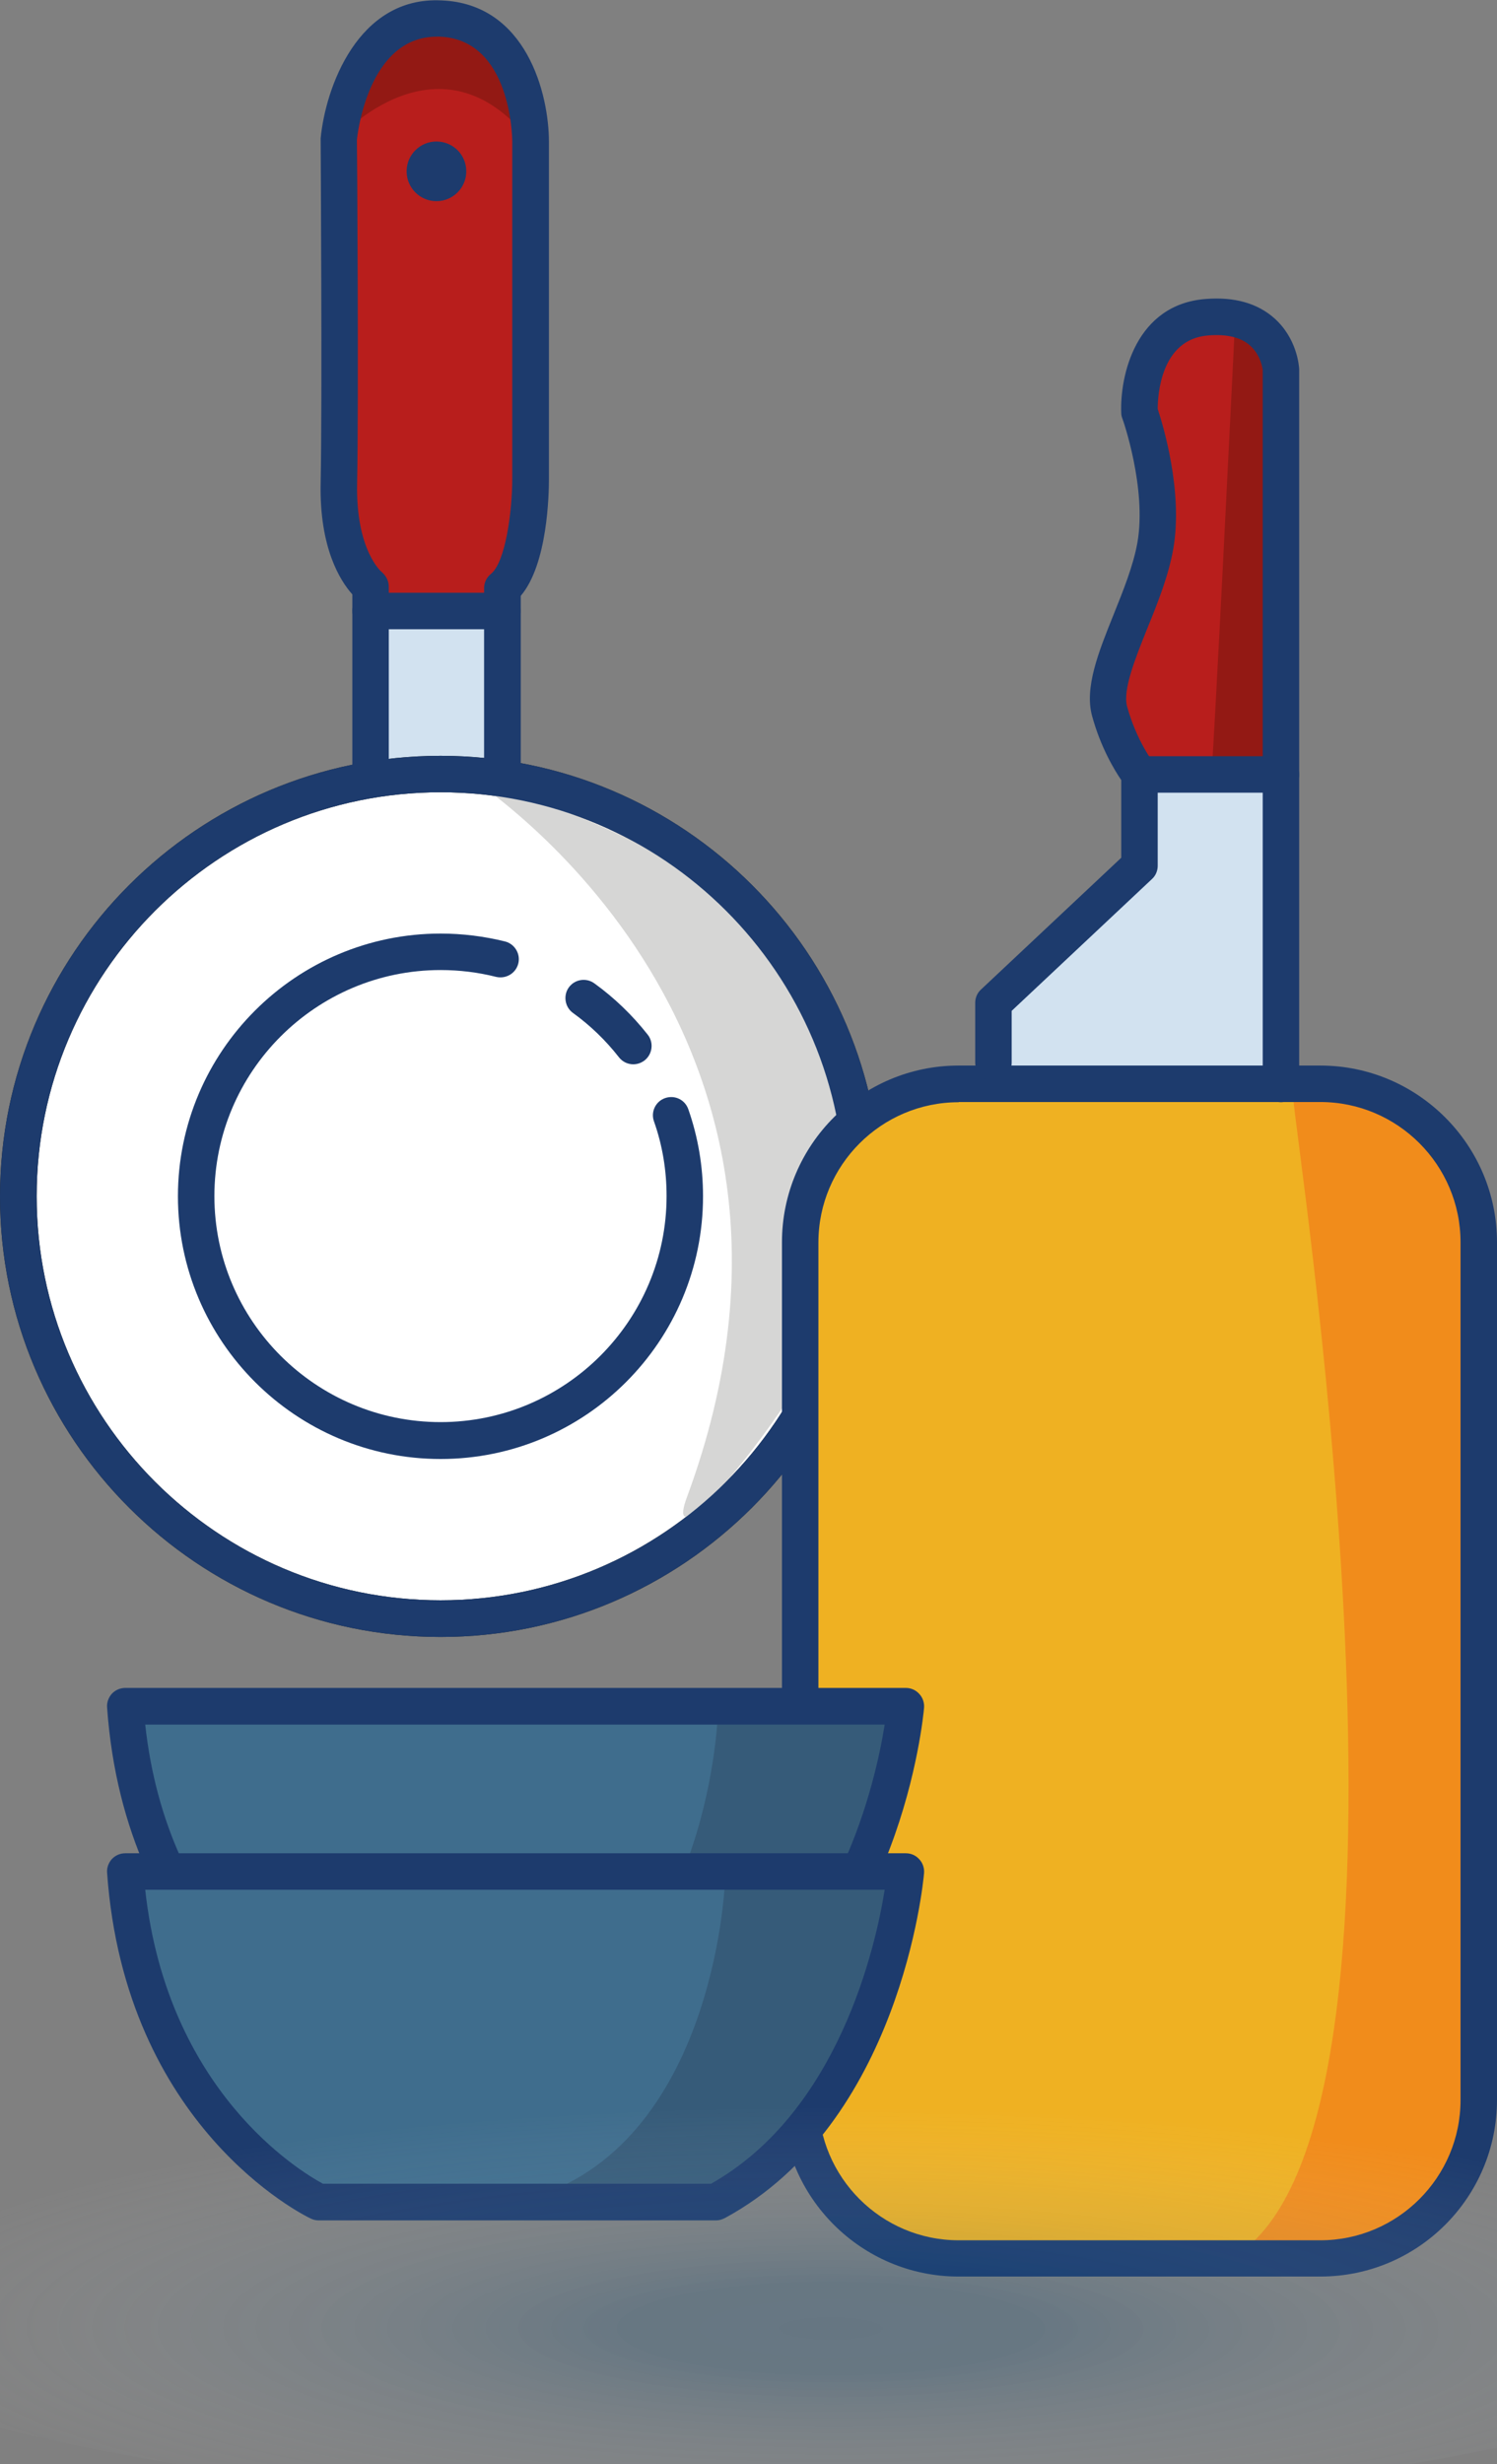 <?xml version="1.0" encoding="utf-8"?><!--Generator: Adobe Illustrator 25.0.0, SVG Export Plug-In . SVG Version: 6.00 Build 0)--><svg version="1.1" id="Capa_1" xmlns="http://www.w3.org/2000/svg" xmlns:xlink="http://www.w3.org/1999/xlink" x="0px" y="0px" viewBox="0 0 72.27 118.93" style="enable-background:new 0 0 72.27 118.93;" xml:space="preserve"><rect x="0" y="0" width="72.27" height="118.93" fill="#808080" stroke="none"/><style type="text/css">.st0{fill:#135AA4;}
	.st1{fill:none;stroke:#585F6A;stroke-miterlimit:10;}
	.st2{fill:#0E5298;}
	.st3{fill:#1D1D1B;}
	.st4{fill:none;}
	.st5{fill:#585F6A;}
	.st6{fill:#80A9CE;}
	.st7{fill:#E0E0DF;}
	.st8{fill:#F5F5F5;}
	.st9{clip-path:url(#SVGID_2_);fill:none;stroke:#585F6A;stroke-miterlimit:10;}
	.st10{clip-path:url(#SVGID_4_);fill:#585F6A;}
	.st11{clip-path:url(#SVGID_4_);fill:#0E5298;}
	.st12{clip-path:url(#SVGID_4_);fill:#FFFFFF;}
	.st13{clip-path:url(#SVGID_4_);fill:#FDFDFD;}
	.st14{clip-path:url(#SVGID_6_);fill:#1D1D1B;}
	.st15{clip-path:url(#SVGID_6_);fill:#706F6F;}
	.st16{clip-path:url(#SVGID_6_);fill:#706F6E;}
	.st17{clip-path:url(#SVGID_6_);fill:#FFFFFF;}
	.st18{clip-path:url(#SVGID_6_);fill:#80A9CE;}
	.st19{clip-path:url(#SVGID_6_);fill:#7092B1;}
	.st20{clip-path:url(#SVGID_6_);fill:#E5E6E5;}
	.st21{fill:#1D3B6D;}
	.st22{fill:#F08E20;}
	.st23{fill:#DA2739;}
	.st24{fill:none;stroke:#58606B;stroke-width:2;stroke-linecap:round;stroke-linejoin:round;stroke-miterlimit:10;}
	.st25{fill:none;stroke:#FFFFFF;stroke-width:2;stroke-linecap:round;stroke-linejoin:round;stroke-miterlimit:10;}
	.st26{fill:#FFFFFF;stroke:#E4E5E4;stroke-width:3;stroke-miterlimit:10;}
	.st27{fill:none;stroke:#FFFFFF;stroke-width:4;stroke-linecap:round;stroke-linejoin:round;stroke-miterlimit:10;}
	.st28{fill:#58606B;}
	.st29{fill:#32BA46;}
	.st30{fill:#FFFFFF;}
	.st31{fill:#D2E2F0;}
	.st32{fill:#1E1E1C;}
	.st33{fill:#B81E1C;}
	.st34{fill:#931914;}
	.st35{fill:#D6D6D5;}
	.st36{fill:#EFB122;}
	.st37{fill:#F18C1B;}
	.st38{fill:#3F6D8D;}
	.st39{fill:#365B79;}
	.st40{opacity:0.2;fill:url(#SVGID_7_);}
	.st41{opacity:0.2;fill:url(#SVGID_8_);}
	.st42{fill:#3F6D8D;stroke:#1D3B6D;stroke-width:2;stroke-miterlimit:10;}
	.st43{fill:none;stroke:#1D3B6D;stroke-width:2;stroke-miterlimit:10;}
	.st44{fill:#18519C;}
	.st45{fill:#203668;}
	.st46{fill:#1F3463;}
	.st47{fill:#EE8C00;}
	.st48{opacity:0.2;fill:url(#SVGID_9_);}
	.st49{fill:#C41718;stroke:#1D3B6D;stroke-width:2.5;stroke-linecap:round;stroke-linejoin:round;stroke-miterlimit:10;}
	.st50{fill:#407093;stroke:#1D3B6D;stroke-width:2.5;stroke-linecap:round;stroke-linejoin:round;stroke-miterlimit:10;}
	.st51{fill:#EE8C00;stroke:#1D3B6D;stroke-width:2;stroke-miterlimit:10;}
	.st52{fill:#407093;stroke:#1D3B6D;stroke-width:2;stroke-linecap:round;stroke-linejoin:round;stroke-miterlimit:10;}
	.st53{fill:#365E7D;}
	.st54{fill:#FAB615;}
	.st55{fill:#C41718;}
	.st56{fill:#9B150F;}
	.st57{fill:none;stroke:#1D3B6D;stroke-width:2;stroke-linecap:round;stroke-linejoin:round;stroke-miterlimit:10;}
	.st58{opacity:0.2;fill:url(#SVGID_10_);}
	.st59{fill:none;stroke:#1D3B6D;stroke-width:2.23;stroke-linecap:round;stroke-linejoin:round;stroke-miterlimit:10;}
	.st60{fill:#FF9100;}
	.st61{fill:#FAB612;}
	.st62{fill:#FFFFFF;stroke:#1D3B6D;stroke-width:1.664;stroke-linecap:round;stroke-linejoin:round;stroke-miterlimit:10;}
	.st63{fill:#FF9100;stroke:#1D3B6D;stroke-width:1.664;stroke-miterlimit:10;}
	.st64{fill:none;stroke:#1D3B6D;stroke-width:1.664;stroke-linecap:round;stroke-linejoin:round;stroke-miterlimit:10;}
	.st65{fill:#D4E5F4;stroke:#1D1D1B;stroke-width:1.664;stroke-linecap:round;stroke-linejoin:round;stroke-miterlimit:10;}
	.st66{fill-rule:evenodd;clip-rule:evenodd;fill:#407093;}
	.st67{opacity:0.2;fill:url(#SVGID_11_);}
	.st68{opacity:0.2;fill:url(#SVGID_12_);}
	.st69{fill:#407093;}
	.st70{fill:none;stroke:#1D3B6D;stroke-width:1.762;stroke-linecap:round;stroke-linejoin:round;stroke-miterlimit:10;}
	.st71{fill:#FAB615;stroke:#1D3B6D;stroke-width:1.762;stroke-linecap:round;stroke-linejoin:round;stroke-miterlimit:10;}
	.st72{fill:#FAB615;stroke:#1D3B6D;stroke-width:1.802;stroke-linecap:round;stroke-linejoin:round;stroke-miterlimit:10;}
	.st73{fill-rule:evenodd;clip-rule:evenodd;fill:#C41718;}
	.st74{fill:#FFFFFF;stroke:#1D1D1B;stroke-width:1.762;stroke-linecap:round;stroke-linejoin:round;stroke-miterlimit:10;}
	.st75{fill:#C4191A;stroke:#1D3B6D;stroke-width:1.762;stroke-linecap:round;stroke-linejoin:round;stroke-miterlimit:10;}
	.st76{fill-rule:evenodd;clip-rule:evenodd;fill:#D5D6D6;}
	.st77{opacity:0.2;fill:url(#SVGID_13_);}
	.st78{fill:#D4E5F4;}
	.st79{fill-rule:evenodd;clip-rule:evenodd;fill:#D4E5F4;}
	.st80{opacity:0.2;fill:url(#SVGID_14_);}
	.st81{opacity:0.2;fill:url(#SVGID_15_);}
	.st82{fill:#D4E5F4;stroke:#1D3B6D;stroke-width:1.762;stroke-linecap:round;stroke-linejoin:round;stroke-miterlimit:10;}
	.st83{fill:#407093;stroke:#1D1D1B;stroke-width:1.762;stroke-miterlimit:10;}
	.st84{fill:none;stroke:#1D3B6D;stroke-width:1.762;stroke-miterlimit:10;}
	.st85{fill:#407093;stroke:#1D3B6D;stroke-width:1.762;stroke-miterlimit:10;}
	.st86{fill:#FF9100;stroke:#1D1D1B;stroke-width:1.762;stroke-miterlimit:10;}
	.st87{fill:#FAB615;stroke:#1D1D1B;stroke-width:1.762;stroke-linecap:round;stroke-linejoin:round;stroke-miterlimit:10;}
	.st88{fill:#FFFFFF;stroke:#1D3B6D;stroke-width:1.762;stroke-miterlimit:10;}
	.st89{fill:#FF9100;stroke:#1D3B6D;stroke-width:1.762;stroke-miterlimit:10;}
	
		.st90{fill-rule:evenodd;clip-rule:evenodd;fill:#407093;stroke:#1D3B6D;stroke-width:1.762;stroke-linecap:round;stroke-linejoin:round;stroke-miterlimit:10;}
	.st91{fill-rule:evenodd;clip-rule:evenodd;fill:#1D3B6D;}
	.st92{fill:#D5D6D6;}
	.st93{fill:none;stroke:#1D1D1B;stroke-width:1.762;stroke-linecap:round;stroke-linejoin:round;stroke-miterlimit:10;}
	
		.st94{fill-rule:evenodd;clip-rule:evenodd;fill:none;stroke:#1D3B6D;stroke-width:1.762;stroke-linecap:round;stroke-linejoin:round;stroke-miterlimit:10;}
	.st95{fill-rule:evenodd;clip-rule:evenodd;fill:#9B150F;}
	.st96{fill:#C41718;stroke:#1D3B6D;stroke-width:1.762;stroke-miterlimit:10;}
	.st97{opacity:0.2;fill:url(#SVGID_16_);}
	.st98{opacity:0.2;fill:url(#SVGID_17_);}
	.st99{fill:#FFFFFF;stroke:#1D3B6D;stroke-width:1.762;stroke-linecap:round;stroke-linejoin:round;stroke-miterlimit:10;}
	.st100{fill-rule:evenodd;clip-rule:evenodd;fill:#FFFFFF;}
	.st101{opacity:0.2;fill:url(#SVGID_18_);}
	.st102{fill:none;stroke:#1D3B6D;stroke-width:2.062;stroke-linecap:round;stroke-linejoin:round;stroke-miterlimit:10;}
	.st103{fill:#FFFFFF;stroke:#1D3B6D;stroke-width:2.062;stroke-linecap:round;stroke-linejoin:round;stroke-miterlimit:10;}
	.st104{fill:#407093;stroke:#1D3B6D;stroke-width:2.062;stroke-linecap:round;stroke-linejoin:round;stroke-miterlimit:10;}
	.st105{opacity:0.2;fill:url(#SVGID_19_);}
	
		.st106{fill-rule:evenodd;clip-rule:evenodd;fill:#D4E5F4;stroke:#1D3B6D;stroke-width:1.762;stroke-linecap:round;stroke-linejoin:round;stroke-miterlimit:10;}
	
		.st107{fill-rule:evenodd;clip-rule:evenodd;fill:#1A223D;stroke:#1D3B6D;stroke-width:1.762;stroke-linecap:round;stroke-linejoin:round;stroke-miterlimit:10;}
	.st108{fill-rule:evenodd;clip-rule:evenodd;fill:#FAB612;}
	.st109{fill-rule:evenodd;clip-rule:evenodd;fill:#FF9100;}
	.st110{fill-rule:evenodd;clip-rule:evenodd;fill:#365E7D;}
	.st111{opacity:0.2;fill:url(#SVGID_20_);}
	.st112{fill-rule:evenodd;clip-rule:evenodd;fill:#80B4FB;}
	.st113{fill:#FFFFFF;stroke:#FFFFFF;stroke-width:1.762;stroke-linecap:round;stroke-linejoin:round;stroke-miterlimit:10;}
	.st114{fill:#1A223D;stroke:#1D3B6D;stroke-width:1.762;stroke-linecap:round;stroke-linejoin:round;stroke-miterlimit:10;}
	.st115{opacity:0.2;fill:url(#SVGID_21_);}
	.st116{fill:#D4E5F4;stroke:#1D3B6D;stroke-miterlimit:10;}
	.st117{opacity:0.2;fill:url(#SVGID_22_);}
	.st118{opacity:0.2;fill:url(#SVGID_23_);}
	.st119{opacity:0.2;fill:url(#SVGID_24_);}
	.st120{fill-rule:evenodd;clip-rule:evenodd;fill:#FAB615;}
	.st121{opacity:0.2;fill:url(#SVGID_25_);}
	.st122{opacity:0.2;fill:url(#SVGID_26_);}
	.st123{fill:none;stroke:#1D3B6D;stroke-width:1.791;stroke-linecap:round;stroke-linejoin:round;stroke-miterlimit:10;}
	.st124{opacity:0.2;fill:url(#SVGID_27_);}
	.st125{opacity:0.2;fill:url(#SVGID_28_);}
	.st126{opacity:0.2;fill:url(#SVGID_29_);}
	.st127{opacity:0.2;fill:url(#SVGID_30_);}
	.st128{opacity:0.2;fill:url(#SVGID_31_);}
	.st129{fill:#C4191A;}
	.st130{opacity:0.2;fill:url(#SVGID_32_);}
	.st131{opacity:0.2;fill:url(#SVGID_33_);}
	.st132{opacity:0.2;fill:url(#SVGID_34_);}
	.st133{opacity:0.2;fill:url(#SVGID_35_);}
	.st134{opacity:0.2;fill:url(#SVGID_36_);}
	.st135{opacity:0.2;fill:url(#SVGID_37_);}
	.st136{fill-rule:evenodd;clip-rule:evenodd;fill:#1A223D;}
	.st137{opacity:0.2;fill:url(#SVGID_38_);}
	.st138{fill:#1A223D;}
	.st139{opacity:0.2;fill:url(#SVGID_39_);}
	.st140{opacity:0.2;fill:url(#SVGID_40_);}
	.st141{opacity:0.2;fill:url(#SVGID_41_);}
	.st142{opacity:0.2;fill:url(#SVGID_42_);}
	.st143{opacity:0.2;fill:url(#SVGID_43_);}
	.st144{opacity:0.2;fill:url(#SVGID_44_);}
	.st145{opacity:0.2;fill:url(#SVGID_45_);}
	.st146{opacity:0.65;fill:#F5F7FB;}
	.st147{fill:none;stroke:#0E5297;stroke-width:5;stroke-linecap:round;stroke-linejoin:round;stroke-miterlimit:10;}
	.st148{fill:url(#SVGID_46_);}
	.st149{fill:url(#SVGID_47_);}
	.st150{fill:url(#SVGID_48_);}
	.st151{fill:url(#SVGID_49_);}
	.st152{fill:#D4E5F4;stroke:#1D3B6D;stroke-width:2;stroke-miterlimit:10;}
	.st153{fill:#CBE2F1;}
	.st154{fill:#161613;}
	.st155{fill-rule:evenodd;clip-rule:evenodd;fill:#146D8E;}
	.st156{fill:#F1891F;}
	.st157{fill:#F18924;}
	.st158{fill-rule:evenodd;clip-rule:evenodd;fill:#CBE2F1;}
	
		.st159{fill-rule:evenodd;clip-rule:evenodd;fill:none;stroke:#1D1D1B;stroke-width:2;stroke-linecap:round;stroke-linejoin:round;stroke-miterlimit:10;}
	.st160{fill-rule:evenodd;clip-rule:evenodd;fill:#F1891F;}
	
		.st161{fill-rule:evenodd;clip-rule:evenodd;fill:none;stroke:#161613;stroke-width:2.385;stroke-linecap:round;stroke-miterlimit:10;}
	.st162{fill-rule:evenodd;clip-rule:evenodd;fill:#D61E18;}
	.st163{fill-rule:evenodd;clip-rule:evenodd;fill:#AB1A17;}
	.st164{fill-rule:evenodd;clip-rule:evenodd;fill:#1D1D1B;stroke:#1D1D1B;stroke-width:0.25;stroke-miterlimit:10;}
	
		.st165{fill-rule:evenodd;clip-rule:evenodd;fill:#1D1D1B;stroke:#1D1D1B;stroke-width:0.447;stroke-linecap:round;stroke-linejoin:round;stroke-miterlimit:10;}</style><g><g><g><rect x="17.34" y="29.69" class="st31" width="6.36" height="7.47"/><g><path class="st30" d="M41.65,57.75c0,11.26-9.13,20.38-20.38,20.38C10.01,78.13,0.88,69,0.88,57.75
					c0-11.26,9.13-20.38,20.38-20.38C32.52,37.36,41.65,46.49,41.65,57.75z"/><path class="st32" d="M21.27,79.01C9.54,79.01,0,69.47,0,57.75c0-11.73,9.54-21.27,21.27-21.27c11.73,0,21.27,9.54,21.27,21.27
					C42.53,69.47,32.99,79.01,21.27,79.01z M21.27,38.24c-10.75,0-19.5,8.75-19.5,19.5c0,10.75,8.75,19.5,19.5,19.5
					c10.75,0,19.5-8.75,19.5-19.5C40.77,46.99,32.02,38.24,21.27,38.24z"/></g><path class="st33" d="M17.89,29.4c0,0-1.61-2.29-1.53-6.11c0.09-3.82,0-16.63,0-16.63s0.56-5.94,4.91-5.77
				c4.35,0.17,4.35,5.94,4.35,5.94v16.29c0,0,0.01,5.26-1.36,6.36"/><path class="st34" d="M25.61,6.83c0,0,0-5.77-4.35-5.94c-4.35-0.17-4.91,5.77-4.91,5.77S21.24,1.23,25.61,6.83z"/><path class="st21" d="M22.51,8.27c0,0.8-0.65,1.44-1.44,1.44c-0.8,0-1.44-0.65-1.44-1.44c0-0.8,0.65-1.44,1.44-1.44
				C21.87,6.83,22.51,7.47,22.51,8.27z"/><path class="st35" d="M22.51,37.41c0,0,19.14,11.92,10.65,34.86c-1.64,4.44,8.49-7.97,8.49-12.83
				C41.65,44.62,33.04,41.04,22.51,37.41"/><path class="st21" d="M21.27,79.01C9.54,79.01,0,69.47,0,57.75c0-11.73,9.54-21.27,21.27-21.27c11.73,0,21.27,9.54,21.27,21.27
				C42.53,69.47,32.99,79.01,21.27,79.01z M21.27,38.24c-10.75,0-19.5,8.75-19.5,19.5c0,10.75,8.75,19.5,19.5,19.5
				c10.75,0,19.5-8.75,19.5-19.5C40.77,46.99,32.02,38.24,21.27,38.24z"/><path class="st21" d="M30.57,51.37c-0.26,0-0.52-0.12-0.69-0.34c-0.64-0.82-1.39-1.54-2.22-2.14c-0.39-0.28-0.48-0.84-0.2-1.23
				c0.29-0.4,0.84-0.48,1.23-0.2c0.97,0.7,1.84,1.54,2.58,2.48c0.3,0.38,0.23,0.94-0.15,1.24C30.95,51.31,30.76,51.37,30.57,51.37z"/><path class="st21" d="M21.27,70.42c-6.99,0-12.68-5.69-12.68-12.68s5.69-12.68,12.68-12.68c1.05,0,2.1,0.13,3.11,0.38
				c0.47,0.12,0.76,0.6,0.64,1.07c-0.12,0.47-0.59,0.75-1.07,0.64c-0.87-0.22-1.77-0.33-2.68-0.33c-6.02,0-10.92,4.9-10.92,10.91
				c0,6.02,4.9,10.91,10.92,10.91s10.91-4.9,10.91-10.91c0-1.24-0.2-2.46-0.61-3.61c-0.16-0.46,0.08-0.96,0.54-1.12
				c0.47-0.16,0.96,0.08,1.12,0.54c0.47,1.34,0.71,2.76,0.71,4.2C33.94,64.74,28.26,70.42,21.27,70.42z"/><path class="st21" d="M24.25,37.84c-0.49,0-0.88-0.39-0.88-0.88v-8.57c0-0.27,0.12-0.52,0.33-0.69c0.71-0.57,1.03-3.06,1.03-4.57
				V6.83c0-0.2-0.06-4.92-3.5-5.06c-0.05,0-0.09,0-0.14,0c-3.33,0-3.84,4.77-3.86,4.98c0.01,0.04,0.09,12.78,0.01,16.57
				c-0.07,3.23,1.17,4.28,1.19,4.29c0.2,0.17,0.34,0.43,0.34,0.7v8.66c0,0.49-0.39,0.88-0.88,0.88c-0.49,0-0.88-0.39-0.88-0.88
				v-8.28c-0.57-0.64-1.6-2.22-1.53-5.4c0.08-3.76,0-16.48,0-16.61c0.23-2.43,1.79-6.86,5.83-6.66c4.11,0.16,5.19,4.53,5.19,6.82
				v16.29c0,0.71-0.06,4.1-1.36,5.63v8.21C25.14,37.44,24.74,37.84,24.25,37.84z"/><path class="st21" d="M24.25,30.37h-6.36c-0.49,0-0.88-0.39-0.88-0.88c0-0.49,0.39-0.88,0.88-0.88h6.36
				c0.49,0,0.88,0.39,0.88,0.88C25.14,29.97,24.74,30.37,24.25,30.37z"/></g><g><polygon class="st31" points="48.33,51.94 48.33,48.93 55.58,41.97 55.58,37.73 61.84,37.73 61.15,51.94 			"/><path class="st36" d="M64,109H46.02c-4.08,0-7.39-3.31-7.39-7.39V59.7c0-4.08,3.31-7.39,7.39-7.39h17.99
				c4.08,0,7.39,3.31,7.39,7.39v41.92C71.39,105.69,68.08,109,64,109z"/><path class="st37" d="M62.45,53.1c-0.09,0.7,7.2,46.63-2.01,55.16l4.02,0.74l3.95-2.02l2.99-4.81V58.55l-3.8-5.45l-5.74-0.79
				L62.45,53.1z"/><path class="st33" d="M61.84,37.38V17.86c0,0-0.13-2.8-3.56-2.55c-3.44,0.25-3.27,4.58-3.27,4.58s1.27,3.56,0.76,6.45
				c-0.51,2.89-2.71,6.11-2.21,7.98c0.51,1.87,1.44,3.05,1.44,3.05H61.84z"/><path class="st34" d="M62.45,38.05c0,0-4.13,0.26-4.02,0c0.11-0.26,1.2-22.66,1.2-22.66l2.21,0.56L62.45,38.05z"/><path class="st21" d="M63.74,109.88H46.28c-4.7,0-8.53-3.83-8.53-8.53V59.96c0-4.7,3.83-8.53,8.53-8.53h17.46
				c4.7,0,8.53,3.83,8.53,8.53v41.39C72.27,106.06,68.45,109.88,63.74,109.88z M46.28,53.2c-3.73,0-6.77,3.04-6.77,6.77v41.39
				c0,3.73,3.04,6.77,6.77,6.77h17.46c3.73,0,6.77-3.04,6.77-6.77V59.96c0-3.73-3.04-6.77-6.77-6.77H46.28z"/><path class="st21" d="M61.84,38.26h-6.83c-0.49,0-0.88-0.39-0.88-0.88c0-0.49,0.39-0.88,0.88-0.88h6.83
				c0.49,0,0.88,0.39,0.88,0.88C62.73,37.86,62.33,38.26,61.84,38.26z"/><path class="st21" d="M61.84,53.2c-0.49,0-0.88-0.39-0.88-0.88V17.86l0,0c0,0-0.07-0.71-0.62-1.19c-0.44-0.39-1.11-0.55-2-0.48
				c-2.32,0.17-2.45,2.93-2.45,3.55c0.24,0.72,1.24,3.98,0.75,6.76c-0.23,1.3-0.75,2.6-1.26,3.85c-0.58,1.45-1.18,2.94-0.97,3.74
				c0.46,1.68,1.28,2.73,1.29,2.74c0.12,0.16,0.19,0.35,0.19,0.55v4.41c0,0.24-0.1,0.48-0.28,0.64l-6.77,6.36v2.5
				c0,0.49-0.39,0.88-0.88,0.88c-0.49,0-0.88-0.39-0.88-0.88v-2.89c0-0.24,0.1-0.48,0.28-0.64l6.77-6.36v-3.75
				c-0.33-0.48-1-1.59-1.41-3.1c-0.37-1.37,0.31-3.07,1.03-4.86c0.47-1.17,0.96-2.38,1.16-3.5c0.46-2.62-0.71-5.97-0.73-6
				c-0.03-0.08-0.05-0.17-0.05-0.26c-0.07-1.79,0.69-5.24,4.08-5.5c1.39-0.11,2.5,0.21,3.31,0.93c1.1,0.98,1.19,2.3,1.2,2.45l0,34.5
				C62.73,52.8,62.33,53.2,61.84,53.2z"/></g><g><path class="st38" d="M6.05,82.35h37.68c0,0-1.02,11.54-9.17,15.95H15.38C15.38,98.31,6.89,94.24,6.05,82.35z"/><path class="st39" d="M34.64,82.94c0,0-0.53,13.22-10.1,15.37h4.84h4.83l5.78-5.74c0,0,2.17-6.16,2.3-6.49
				c0.12-0.33,1.08-3.73,1.08-3.73L34.64,82.94z"/><path class="st21" d="M34.56,99.19H15.38c-0.13,0-0.26-0.03-0.38-0.09c-0.37-0.17-8.96-4.44-9.83-16.69
				c-0.02-0.24,0.07-0.48,0.23-0.66c0.17-0.18,0.4-0.28,0.65-0.28h37.68c0.25,0,0.48,0.1,0.65,0.29c0.17,0.18,0.25,0.43,0.23,0.67
				c-0.04,0.49-1.16,12.07-9.62,16.65C34.85,99.15,34.71,99.19,34.56,99.19z M15.59,97.43h18.74c6.15-3.48,7.94-11.43,8.38-14.19
				H7.01C8.08,92.96,14.44,96.8,15.59,97.43z"/><path class="st38" d="M6.05,90.33h37.68c0,0-1.02,11.54-9.17,15.95H15.38C15.38,106.29,6.89,102.21,6.05,90.33z"/><path class="st39" d="M34.99,90.92c0,0-0.53,13.22-10.1,15.37h4.84h4.83l5.78-5.74c0,0,2.17-6.16,2.3-6.49
				c0.12-0.33,1.09-3.73,1.09-3.73L34.99,90.92z"/><path class="st21" d="M34.56,107.17H15.38c-0.13,0-0.26-0.03-0.38-0.09c-0.37-0.17-8.96-4.44-9.83-16.69
				c-0.02-0.24,0.07-0.48,0.23-0.66c0.17-0.18,0.4-0.28,0.65-0.28h37.68c0.25,0,0.48,0.1,0.65,0.29c0.17,0.18,0.25,0.43,0.23,0.67
				c-0.04,0.49-1.16,12.07-9.62,16.65C34.85,107.13,34.71,107.17,34.56,107.17z M15.59,105.4h18.74c6.15-3.48,7.94-11.43,8.38-14.19
				H7.01C8.08,100.93,14.44,104.78,15.59,105.4z"/></g></g><radialGradient id="SVGID_2_" cx="-5171.696" cy="-642.119" r="32.06" gradientTransform="matrix(0.235 -0.331 1.508 0.054 2223.791 -1564.763)" gradientUnits="userSpaceOnUse"><stop offset="0" style="stop-color:#00528D"/><stop offset="0.203" style="stop-color:#00528D;stop-opacity:0.961"/><stop offset="0.996" style="stop-color:#FFFFFF;stop-opacity:0"/></radialGradient><path style="opacity:0.2;fill:url(#SVGID_2_);" d="M45.22,99.92c26.93,0.97,45.42,6.47,41.3,12.27c-4.12,5.81-29.3,9.72-56.23,8.75
		c-26.93-0.97-45.42-6.47-41.3-12.27C-6.89,102.86,18.28,98.94,45.22,99.92z"/></g></svg>